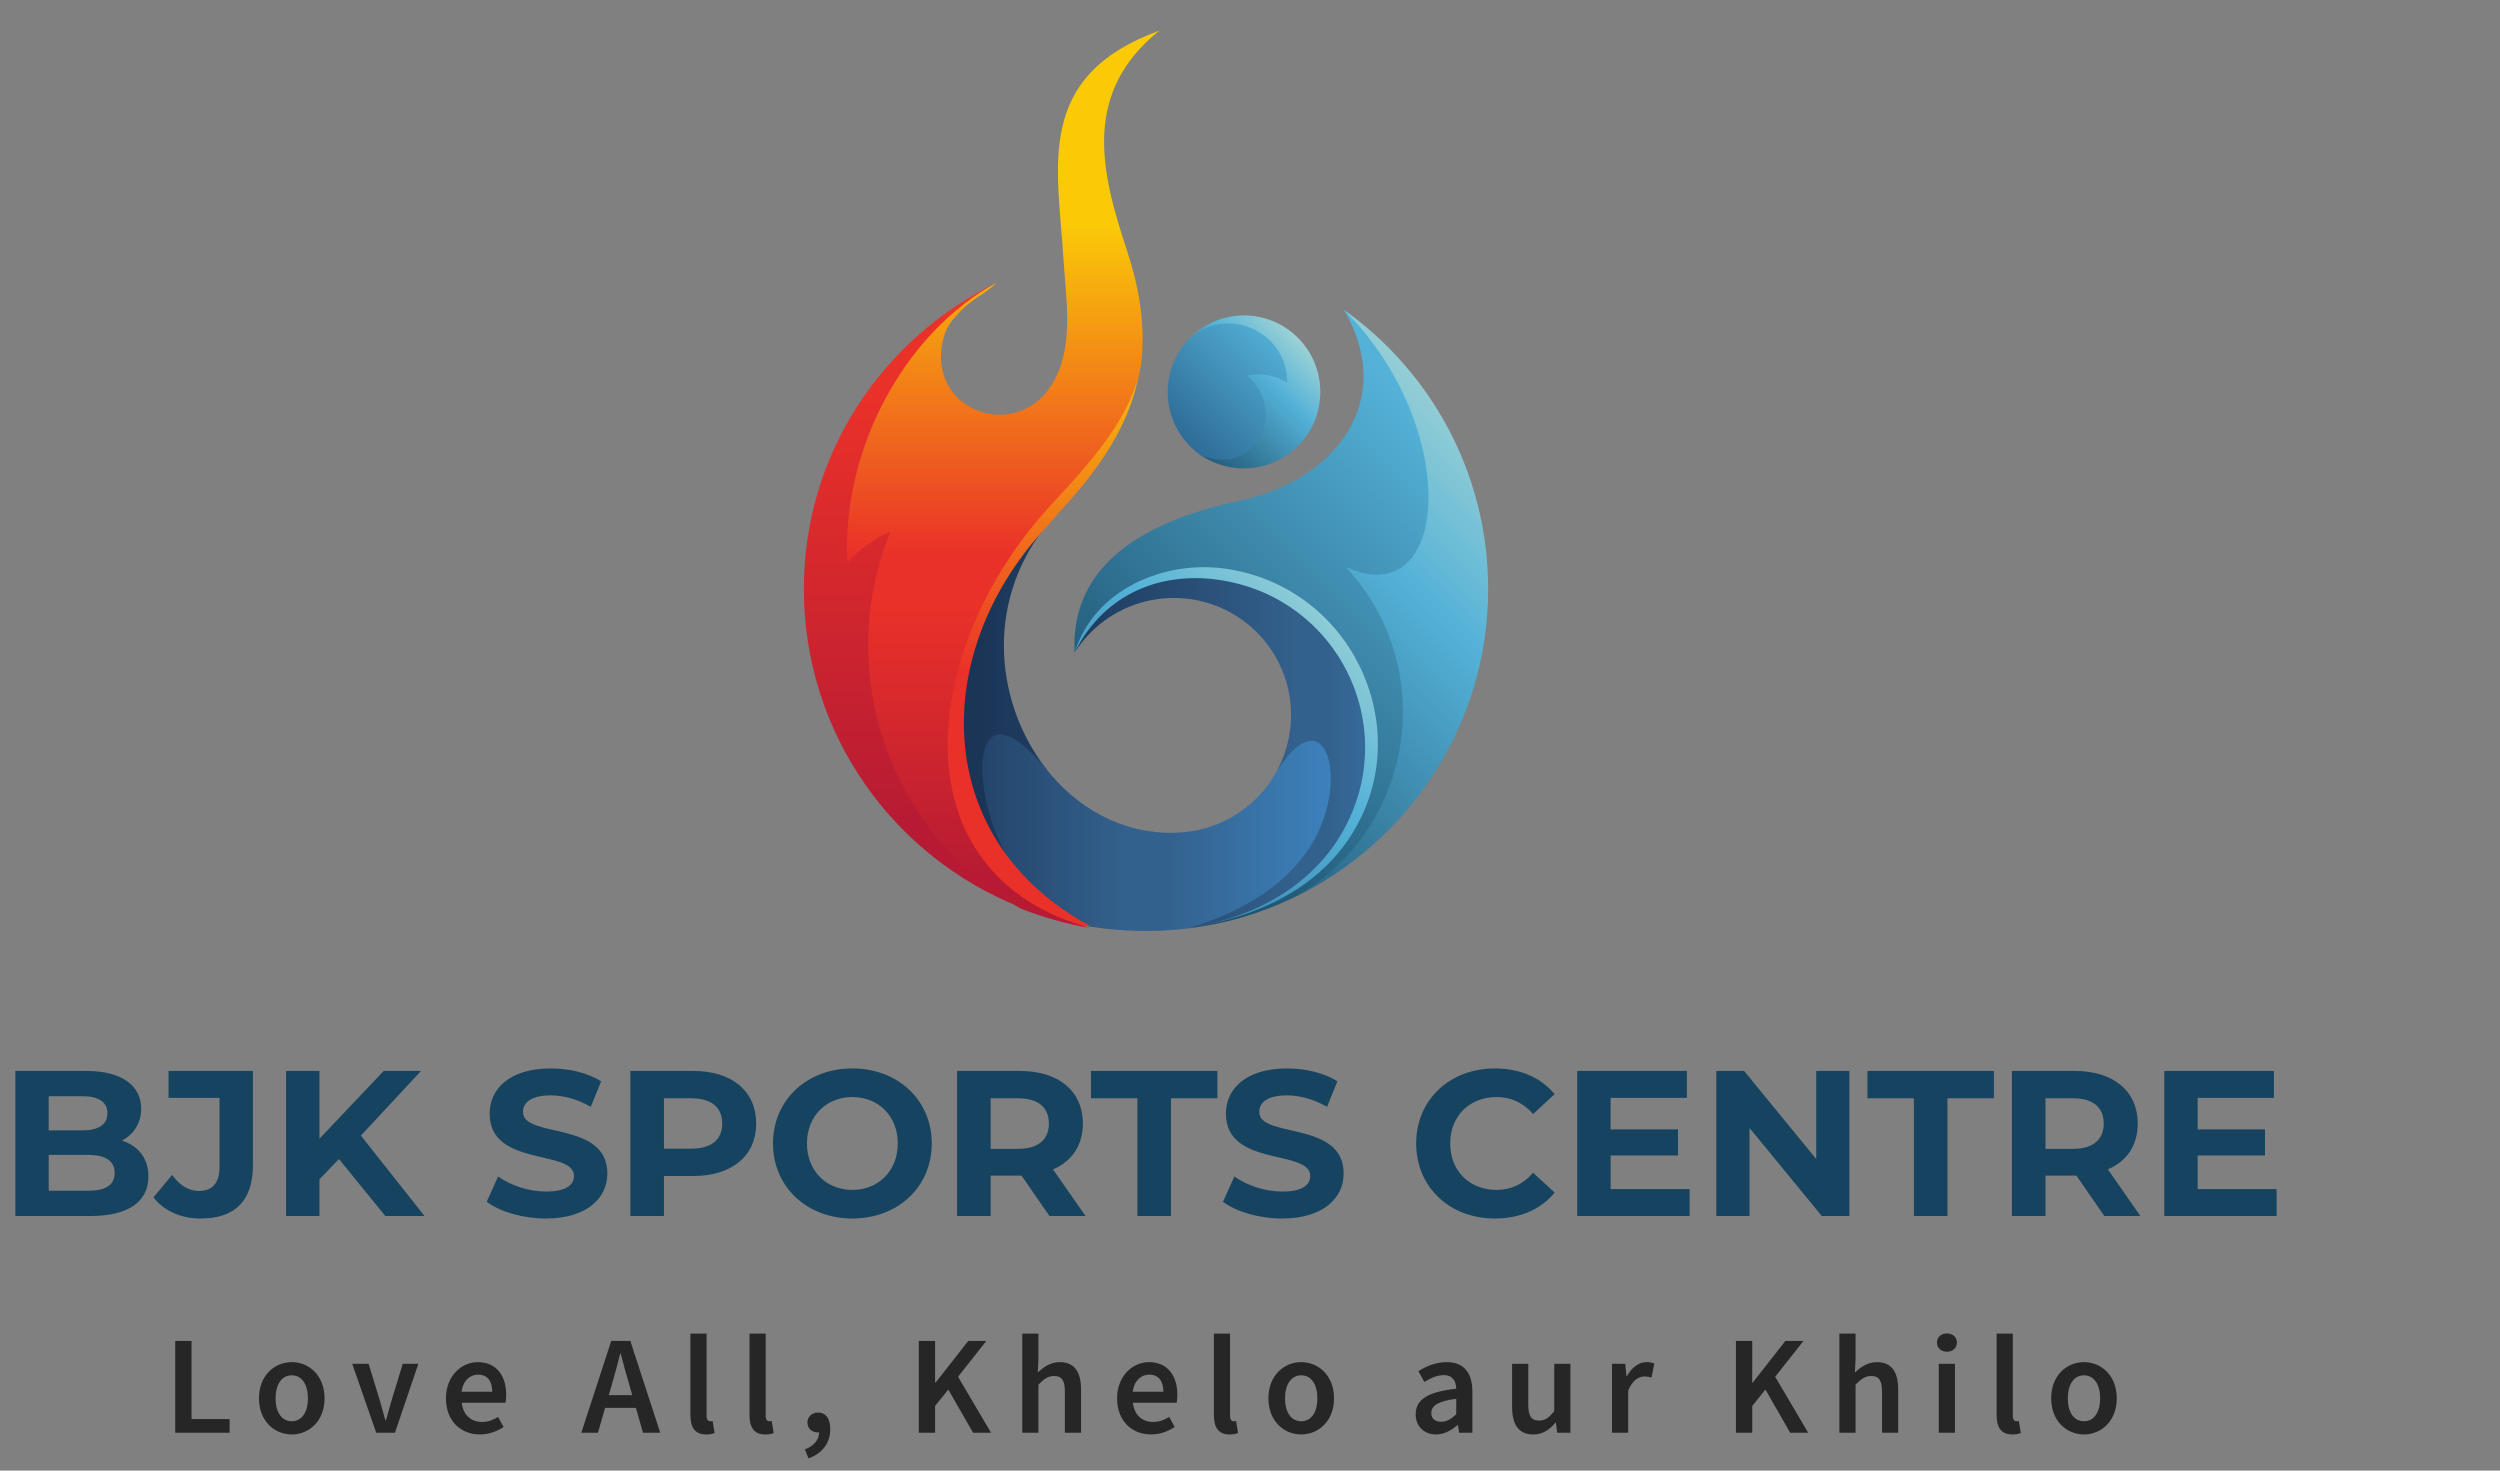 <svg width="136" height="80" viewBox="0 0 136 80" fill="none" xmlns="http://www.w3.org/2000/svg">
<rect x="0" y="0" width="136" height="80" fill="#808080" stroke="none"/>
<path d="M59.284 50.406C57.217 49.2 56.201 47.804 55.254 46.323C53.1 42.963 53.668 39.139 56.942 41.861C54.185 38.364 53.53 32.886 56.872 28.649C48.69 36.125 48.862 47.459 59.284 50.406Z" fill="url(#paint0_linear_115_41)"/>
<path d="M58.457 35.505C59.326 34.13 60.687 33.138 62.261 32.732C63.836 32.325 65.507 32.534 66.933 33.317C68.355 34.097 69.426 35.392 69.925 36.935C70.425 38.478 70.316 40.154 69.62 41.62C69.568 41.74 69.517 41.844 69.465 41.948C72.549 38.726 72.893 42.671 70.55 45.548C69.465 46.908 68.104 48.132 64.625 50.508C69.379 49.751 72.152 47.58 73.548 44.893C76.408 39.329 72.824 31.973 66.553 30.923C66.147 30.856 65.735 30.823 65.323 30.823C62.427 30.823 59.149 32.376 58.457 35.505Z" fill="url(#paint1_linear_115_41)"/>
<path d="M54.84 46.668C55.839 48.321 57.32 49.561 59.284 50.406C60.283 50.561 61.299 50.647 62.334 50.647C63.108 50.647 63.884 50.595 64.624 50.509C68.569 49.303 70.481 47.459 71.464 45.737C73.41 42.344 72.084 37.813 69.464 41.947C68.96 42.872 68.236 43.66 67.356 44.239C66.475 44.819 65.466 45.174 64.417 45.272C61.507 45.531 58.939 44.222 57.165 42.137C57.079 42.034 57.011 41.947 56.942 41.861C55.802 40.499 54.974 39.955 54.41 39.955C52.842 39.955 53.32 44.159 54.84 46.668Z" fill="url(#paint2_linear_115_41)"/>
<path d="M58.457 35.505C60.111 32.163 63.367 31.043 66.502 31.577C72.755 32.611 76.097 39.346 73.22 44.91C71.842 47.598 69.017 49.785 64.624 50.509C69.637 49.682 72.634 47.683 74.116 45.065C77.337 39.415 73.513 31.233 66.622 30.319C66.349 30.283 66.074 30.265 65.799 30.267C62.753 30.267 58.946 32.273 58.457 35.505Z" fill="url(#paint3_linear_115_41)"/>
<path d="M72.359 30.337C77.458 35.78 76.666 44.945 70.361 48.838C76.614 45.841 80.955 39.45 80.955 32.042C80.955 25.772 77.855 20.225 73.099 16.849C78.87 23.48 78.095 32.972 72.359 30.337Z" fill="url(#paint4_linear_115_41)"/>
<path d="M67.519 27.219C61.282 28.545 58.251 31.302 58.457 35.505C59.56 31.973 63.419 30.509 66.553 30.922C73.427 31.835 76.976 39.363 73.755 45.014C72.273 47.649 69.413 49.717 64.625 50.509C66.615 50.268 68.553 49.704 70.361 48.838C76.941 45.203 78.337 36.331 73.203 30.836C78.939 33.472 79.508 23.187 73.1 16.849C76.011 21.775 72.652 26.116 67.519 27.219Z" fill="url(#paint5_linear_115_41)"/>
<path d="M56.717 27.298C49.637 34.964 47.108 47.745 58.839 50.398L59.311 50.375C50.741 45.784 50.478 35.651 56.872 28.728C57.212 28.36 57.527 27.953 57.872 27.591C60.266 24.973 61.679 22.544 62.041 19.821C60.593 22.647 58.871 24.938 56.717 27.298Z" fill="url(#paint6_linear_115_41)"/>
<path d="M43.729 32.042C43.729 39.897 48.603 46.615 55.477 49.338C48.535 44.514 45.864 35.987 48.965 28.356C48.173 28.666 46.846 29.251 46.33 29.906C46.502 24.445 49.115 18.685 54.215 15.378C48.013 18.409 43.729 24.686 43.729 32.042Z" fill="url(#paint7_linear_115_41)"/>
<path d="M57.85 14.051C57.987 16.342 58.47 18.893 57.216 20.927C55.236 24.137 50.18 22.287 51.366 18.245C51.491 17.819 51.786 17.41 52.19 16.988C52.931 16.212 53.567 16.025 54.215 15.378C49.171 18.111 45.756 24.542 46.101 30.606C46.635 29.951 47.669 29.228 48.443 28.917C45.343 36.549 48.357 45.3 55.507 49.417C56.735 49.904 58.011 50.262 59.314 50.485C48.582 47.522 50.08 35.171 57.144 27.505C59.314 25.162 61.622 22.647 62.07 19.822C62.346 17.686 61.95 15.55 61.277 13.534C59.865 9.262 58.883 5.042 63.069 1.665C56.265 4.145 57.54 9.038 57.85 14.051Z" fill="url(#paint8_linear_115_41)"/>
<path d="M64.607 18.52C63.908 19.288 63.521 20.289 63.522 21.327C63.522 22.757 64.246 24.015 65.331 24.772C68.379 26.272 70.826 22.774 68.535 20.759C69.275 20.604 70.068 21.052 70.705 21.431C70.742 19.416 69.062 17.42 67.071 17.42C66.27 17.42 65.418 17.743 64.607 18.52Z" fill="url(#paint9_linear_115_41)"/>
<path d="M64.607 18.52C66.605 16.521 70.051 17.985 70.017 20.81C69.368 20.413 68.591 20.278 67.846 20.432C70.136 22.447 68.207 25.978 65.331 24.772C66.024 25.235 66.84 25.481 67.673 25.479C68.774 25.479 69.83 25.041 70.608 24.262C71.387 23.484 71.825 22.428 71.825 21.327C71.826 20.781 71.72 20.239 71.512 19.734C71.304 19.229 70.999 18.769 70.613 18.382C70.228 17.995 69.769 17.688 69.265 17.478C68.76 17.268 68.219 17.16 67.673 17.159C67.095 17.16 66.524 17.281 65.996 17.515C65.469 17.75 64.995 18.091 64.607 18.519" fill="url(#paint10_linear_115_41)"/>
<path d="M9.532 72.948H10.418V77.197H12.492V77.942H9.532V72.948ZM16.752 76.07C16.752 75.318 16.422 74.817 15.872 74.817C15.322 74.817 14.992 75.318 14.992 76.07C14.992 76.822 15.322 77.316 15.872 77.316C16.422 77.316 16.752 76.821 16.752 76.07ZM14.088 76.07C14.088 74.82 14.938 74.1 15.872 74.1C16.806 74.1 17.656 74.82 17.656 76.07C17.656 77.313 16.806 78.034 15.872 78.034C14.937 78.034 14.088 77.313 14.088 76.07ZM19.16 74.191H20.052L20.648 76.137C20.752 76.507 20.862 76.891 20.966 77.267H20.996C21.1 76.891 21.21 76.507 21.314 76.137L21.91 74.191H22.759L21.485 77.942H20.468L19.16 74.191ZM26.777 75.71C26.777 75.132 26.52 74.78 26.007 74.78C25.57 74.78 25.185 75.108 25.109 75.71H26.777ZM24.26 76.07C24.26 74.851 25.106 74.1 25.989 74.1C27.003 74.1 27.537 74.833 27.537 75.88C27.537 76.048 27.519 76.216 27.499 76.308H25.119C25.192 76.974 25.619 77.353 26.224 77.353C26.544 77.353 26.82 77.252 27.094 77.081L27.394 77.627C27.037 77.869 26.584 78.034 26.108 78.034C25.073 78.034 24.26 77.307 24.26 76.07ZM32.585 75.894H34.937V76.589H32.585V75.894ZM33.251 72.948H34.29L35.918 77.942H34.98L34.22 75.285C34.06 74.756 33.914 74.187 33.767 73.638H33.737C33.602 74.191 33.455 74.74 33.294 75.285L32.527 77.942H31.623L33.251 72.948ZM37.558 76.977V72.548H38.438V77.023C38.438 77.24 38.536 77.316 38.628 77.316C38.668 77.316 38.698 77.316 38.765 77.301L38.875 77.957C38.727 78.013 38.569 78.039 38.41 78.034C37.787 78.034 37.558 77.631 37.558 76.977ZM40.773 76.977V72.548H41.653V77.023C41.653 77.24 41.751 77.316 41.843 77.316C41.883 77.316 41.913 77.316 41.98 77.301L42.09 77.957C41.942 78.013 41.784 78.039 41.626 78.034C41.003 78.034 40.773 77.631 40.773 76.977ZM43.787 78.85C44.287 78.657 44.566 78.309 44.561 77.902L44.518 77.242L44.856 77.788C44.807 77.834 44.75 77.87 44.688 77.893C44.625 77.916 44.559 77.927 44.492 77.924C44.193 77.924 43.924 77.731 43.924 77.384C43.924 77.054 44.19 76.843 44.511 76.843C44.929 76.843 45.167 77.182 45.167 77.747C45.167 78.495 44.734 79.072 43.979 79.335L43.787 78.85ZM49.983 72.948H50.869V75.218H50.893L52.671 72.948H53.654L52.118 74.897L53.914 77.942H52.937L51.587 75.593L50.869 76.485V77.942H49.983V72.948ZM55.611 72.548H56.491V73.944L56.454 74.668C56.769 74.371 57.142 74.1 57.654 74.1C58.458 74.1 58.809 74.643 58.809 75.59V77.942H57.929V75.703C57.929 75.086 57.752 74.854 57.346 74.854C57.016 74.854 56.799 75.016 56.491 75.321V77.942H55.611V72.548ZM63.287 75.71C63.287 75.132 63.031 74.78 62.517 74.78C62.081 74.78 61.696 75.108 61.619 75.71H63.287ZM60.77 76.07C60.77 74.851 61.616 74.1 62.5 74.1C63.513 74.1 64.048 74.833 64.048 75.88C64.048 76.048 64.029 76.216 64.01 76.308H61.629C61.702 76.974 62.129 77.353 62.734 77.353C63.055 77.353 63.33 77.252 63.604 77.081L63.904 77.627C63.547 77.869 63.094 78.034 62.618 78.034C61.583 78.034 60.77 77.307 60.77 76.07ZM66.035 76.977V72.548H66.915V77.023C66.915 77.24 67.012 77.316 67.105 77.316C67.144 77.316 67.175 77.316 67.242 77.301L67.352 77.957C67.204 78.013 67.046 78.039 66.887 78.034C66.264 78.034 66.035 77.631 66.035 76.977ZM71.666 76.07C71.666 75.318 71.336 74.817 70.786 74.817C70.236 74.817 69.906 75.318 69.906 76.07C69.906 76.822 70.236 77.316 70.786 77.316C71.336 77.316 71.666 76.821 71.666 76.07ZM69.002 76.07C69.002 74.82 69.852 74.1 70.786 74.1C71.721 74.1 72.57 74.82 72.57 76.07C72.57 77.313 71.72 78.034 70.786 78.034C69.852 78.034 69.002 77.313 69.002 76.07ZM79.219 76.937V76.094C78.202 76.222 77.863 76.488 77.863 76.867C77.863 77.198 78.088 77.343 78.403 77.343C78.709 77.343 78.941 77.193 79.219 76.937ZM77.013 76.934C77.013 76.131 77.679 75.712 79.219 75.547C79.207 75.144 79.045 74.808 78.538 74.808C78.165 74.808 77.814 74.976 77.484 75.178L77.16 74.591C77.572 74.331 78.104 74.1 78.7 74.1C79.637 74.1 80.098 74.677 80.098 75.722V77.942H79.378L79.31 77.527H79.286C78.95 77.814 78.565 78.034 78.122 78.034C77.465 78.034 77.013 77.588 77.013 76.934ZM82.258 76.543V74.191H83.138V76.431C83.138 77.047 83.315 77.279 83.721 77.279C84.051 77.279 84.268 77.127 84.551 76.76V74.191H85.431V77.942H84.711L84.643 77.389H84.619C84.289 77.78 83.926 78.034 83.412 78.034C82.609 78.034 82.258 77.489 82.258 76.543ZM87.692 74.191H88.413L88.48 74.861H88.505C88.772 74.371 89.169 74.1 89.571 74.1C89.761 74.1 89.882 74.124 89.995 74.176L89.842 74.94C89.718 74.901 89.588 74.88 89.458 74.879C89.158 74.879 88.798 75.083 88.572 75.654V77.942H87.692V74.191ZM94.435 72.948H95.321V75.218H95.345L97.123 72.948H98.107L96.57 74.897L98.366 77.942H97.389L96.039 75.593L95.321 76.485V77.942H94.435V72.948ZM100.063 72.548H100.943V73.944L100.906 74.668C101.221 74.371 101.594 74.1 102.107 74.1C102.91 74.1 103.261 74.643 103.261 75.59V77.942H102.382V75.703C102.382 75.086 102.204 74.854 101.798 74.854C101.468 74.854 101.251 75.016 100.943 75.321V77.942H100.063V72.548ZM105.47 74.191H106.35V77.942H105.47V74.191ZM105.369 73.037C105.369 72.74 105.601 72.539 105.913 72.539C106.224 72.539 106.457 72.74 106.457 73.037C106.457 73.327 106.224 73.535 105.913 73.535C105.602 73.535 105.369 73.327 105.369 73.037ZM108.616 76.977V72.548H109.496V77.023C109.496 77.24 109.594 77.316 109.685 77.316C109.725 77.316 109.756 77.316 109.823 77.301L109.933 77.957C109.785 78.013 109.627 78.039 109.468 78.034C108.845 78.034 108.616 77.631 108.616 76.977ZM114.247 76.07C114.247 75.318 113.918 74.817 113.368 74.817C112.818 74.817 112.488 75.318 112.488 76.07C112.488 76.822 112.818 77.316 113.368 77.316C113.918 77.316 114.247 76.821 114.247 76.07ZM111.584 76.07C111.584 74.82 112.433 74.1 113.368 74.1C114.302 74.1 115.152 74.82 115.152 76.07C115.152 77.313 114.302 78.034 113.368 78.034C112.433 78.034 111.584 77.313 111.584 76.07Z" fill="#272627"/>
<path d="M6.237 63.806C6.237 63.141 5.73 62.826 4.783 62.826H2.65V64.776H4.782C5.729 64.776 6.237 64.483 6.237 63.806ZM2.65 59.634V61.494H4.466C5.356 61.494 5.842 61.179 5.842 60.559C5.842 59.939 5.357 59.634 4.466 59.634H2.65ZM8.074 63.998C8.074 65.362 6.992 66.152 4.917 66.152H0.836V58.259H4.692C6.666 58.259 7.68 59.082 7.68 60.311C7.68 61.101 7.275 61.709 6.632 62.047C7.512 62.329 8.074 63.006 8.074 63.998ZM8.346 65.137L9.361 63.919C9.79 64.494 10.263 64.787 10.827 64.787C11.56 64.787 11.943 64.347 11.943 63.479V59.725H9.17V58.259H13.76V63.378C13.76 65.328 12.779 66.287 10.918 66.287C9.858 66.287 8.922 65.881 8.348 65.137M18.438 63.05L17.378 64.156V66.152H15.563V58.259H17.378V61.946L20.874 58.259H22.904L19.634 61.777L23.095 66.152H20.964L18.438 63.05ZM26.478 65.374L27.098 63.998C27.764 64.483 28.756 64.821 29.703 64.821C30.785 64.821 31.225 64.461 31.225 63.975C31.225 62.498 26.636 63.513 26.636 60.581C26.636 59.24 27.718 58.123 29.962 58.123C30.955 58.123 31.97 58.36 32.702 58.823L32.139 60.209C31.406 59.792 30.65 59.589 29.951 59.589C28.869 59.589 28.451 59.995 28.451 60.491C28.451 61.946 33.041 60.942 33.041 63.841C33.041 65.159 31.947 66.287 29.691 66.287C28.441 66.287 27.177 65.915 26.478 65.374ZM39.288 61.123C39.288 60.255 38.724 59.747 37.608 59.747H36.119V62.487H37.608C38.724 62.487 39.288 61.98 39.288 61.123ZM41.137 61.123C41.137 62.882 39.817 63.975 37.709 63.975H36.119V66.152H34.292V58.259H37.709C39.818 58.259 41.137 59.352 41.137 61.123ZM48.839 62.205C48.839 60.705 47.779 59.679 46.369 59.679C44.959 59.679 43.899 60.705 43.899 62.205C43.899 63.705 44.959 64.731 46.369 64.731C47.779 64.731 48.839 63.705 48.839 62.205ZM42.051 62.205C42.051 59.86 43.877 58.123 46.369 58.123C48.85 58.123 50.688 59.849 50.688 62.205C50.688 64.562 48.85 66.287 46.369 66.287C43.877 66.287 42.051 64.55 42.051 62.205ZM55.379 59.747H53.891V62.498H55.379C56.495 62.498 57.059 61.98 57.059 61.123C57.059 60.255 56.495 59.747 55.379 59.747ZM57.093 66.152L55.571 63.952H53.891V66.152H52.064V58.259H55.48C57.59 58.259 58.908 59.352 58.908 61.123C58.908 62.307 58.311 63.175 57.285 63.615L59.055 66.152H57.093ZM61.874 59.747H59.348V58.259H66.226V59.747H63.701V66.152H61.874V59.747ZM66.531 65.374L67.151 63.998C67.817 64.483 68.809 64.821 69.756 64.821C70.838 64.821 71.278 64.461 71.278 63.975C71.278 62.498 66.689 63.513 66.689 60.581C66.689 59.24 67.772 58.123 70.015 58.123C71.008 58.123 72.022 58.36 72.755 58.823L72.192 60.209C71.459 59.792 70.703 59.589 70.004 59.589C68.922 59.589 68.504 59.995 68.504 60.491C68.504 61.946 73.094 60.942 73.094 63.841C73.094 65.159 72 66.287 69.744 66.287C68.494 66.287 67.23 65.915 66.531 65.374ZM77.04 62.205C77.04 59.826 78.867 58.123 81.325 58.123C82.69 58.123 83.829 58.62 84.573 59.522L83.4 60.604C82.87 59.995 82.205 59.679 81.416 59.679C79.938 59.679 78.89 60.717 78.89 62.205C78.89 63.694 79.938 64.731 81.416 64.731C82.205 64.731 82.87 64.415 83.4 63.795L84.573 64.877C83.829 65.791 82.69 66.287 81.314 66.287C78.867 66.287 77.04 64.584 77.04 62.205ZM91.914 64.686V66.152H85.802V58.259H91.767V59.724H87.617V61.438H91.282V62.859H87.618V64.686H91.914ZM100.607 58.259V66.152H99.107L95.173 61.359V66.152H93.368V58.259H94.879L98.803 63.051V58.259H100.607ZM104.115 59.747H101.589V58.259H108.467V59.747H105.941V66.152H104.115V59.747ZM112.763 59.747H111.275V62.498H112.763C113.88 62.498 114.443 61.98 114.443 61.123C114.443 60.255 113.88 59.747 112.763 59.747ZM114.477 66.152L112.955 63.952H111.275V66.152H109.448V58.259H112.865C114.973 58.259 116.293 59.352 116.293 61.123C116.293 62.307 115.695 63.175 114.669 63.615L116.439 66.152H114.477ZM123.848 64.686V66.152H117.736V58.259H123.701V59.724H119.552V61.438H123.216V62.859H119.552V64.686H123.848Z" fill="#164360"/>
<defs>
<linearGradient id="paint0_linear_115_41" x1="49.533" y1="39.527" x2="84.116" y2="39.527" gradientUnits="userSpaceOnUse">
<stop stop-color="#1B3557"/>
<stop offset="0.113" stop-color="#1B3557"/>
<stop offset="0.15" stop-color="#1D395C"/>
<stop offset="0.315" stop-color="#214065"/>
<stop offset="0.576" stop-color="#33618D"/>
<stop offset="0.613" stop-color="#33618D"/>
<stop offset="0.863" stop-color="#4192D5"/>
<stop offset="1" stop-color="#4192D5"/>
</linearGradient>
<linearGradient id="paint1_linear_115_41" x1="47.014" y1="40.666" x2="89.234" y2="40.666" gradientUnits="userSpaceOnUse">
<stop stop-color="#1B3557"/>
<stop offset="0.23" stop-color="#1B3557"/>
<stop offset="0.559" stop-color="#33618D"/>
<stop offset="0.598" stop-color="#33618D"/>
<stop offset="0.863" stop-color="#4192D5"/>
<stop offset="1" stop-color="#4192D5"/>
</linearGradient>
<linearGradient id="paint2_linear_115_41" x1="44.58" y1="45.301" x2="82.358" y2="45.301" gradientUnits="userSpaceOnUse">
<stop stop-color="#1B3557"/>
<stop offset="0.113" stop-color="#1B3557"/>
<stop offset="0.442" stop-color="#33618D"/>
<stop offset="0.497" stop-color="#33618D"/>
<stop offset="0.863" stop-color="#4192D5"/>
<stop offset="1" stop-color="#4192D5"/>
</linearGradient>
<linearGradient id="paint3_linear_115_41" x1="53.783" y1="52.33" x2="80.925" y2="25.189" gradientUnits="userSpaceOnUse">
<stop stop-color="#265E8A"/>
<stop offset="0.521" stop-color="#54B2D8"/>
<stop offset="0.982" stop-color="#FBFBD1"/>
<stop offset="1" stop-color="#FBFBD1"/>
</linearGradient>
<linearGradient id="paint4_linear_115_41" x1="58.387" y1="46.935" x2="90.714" y2="14.608" gradientUnits="userSpaceOnUse">
<stop stop-color="#164360"/>
<stop offset="0.521" stop-color="#54B2D8"/>
<stop offset="0.982" stop-color="#FBFBD1"/>
<stop offset="1" stop-color="#FBFBD1"/>
</linearGradient>
<linearGradient id="paint5_linear_115_41" x1="58.519" y1="46.378" x2="99.558" y2="5.339" gradientUnits="userSpaceOnUse">
<stop stop-color="#164360"/>
<stop offset="0.521" stop-color="#54B2D8"/>
<stop offset="0.982" stop-color="#59B5DC"/>
<stop offset="1" stop-color="#59B5DC"/>
</linearGradient>
<linearGradient id="paint6_linear_115_41" x1="56.382" y1="56.381" x2="56.382" y2="14.988" gradientUnits="userSpaceOnUse">
<stop stop-color="#B71B33"/>
<stop offset="0.037" stop-color="#B71B33"/>
<stop offset="0.113" stop-color="#EA3129"/>
<stop offset="0.415" stop-color="#EA3129"/>
<stop offset="0.479" stop-color="#EA3129"/>
<stop offset="0.91" stop-color="#FACA07"/>
<stop offset="1" stop-color="#FACA07"/>
</linearGradient>
<linearGradient id="paint7_linear_115_41" x1="49.603" y1="51.639" x2="49.603" y2="-11.18" gradientUnits="userSpaceOnUse">
<stop stop-color="#B71B33"/>
<stop offset="0.113" stop-color="#B71B33"/>
<stop offset="0.484" stop-color="#EA3129"/>
<stop offset="0.542" stop-color="#EA3129"/>
<stop offset="0.935" stop-color="#F5AA12"/>
<stop offset="1" stop-color="#F5AA12"/>
</linearGradient>
<linearGradient id="paint8_linear_115_41" x1="54.573" y1="54.052" x2="54.573" y2="-3.805" gradientUnits="userSpaceOnUse">
<stop stop-color="#B71B33"/>
<stop offset="0.113" stop-color="#B71B33"/>
<stop offset="0.367" stop-color="#EA3129"/>
<stop offset="0.413" stop-color="#EA3129"/>
<stop offset="0.724" stop-color="#FACA07"/>
<stop offset="0.726" stop-color="#FACA07"/>
<stop offset="1" stop-color="#FACA07"/>
</linearGradient>
<linearGradient id="paint9_linear_115_41" x1="63.111" y1="24.98" x2="75.966" y2="12.125" gradientUnits="userSpaceOnUse">
<stop stop-color="#265E8A"/>
<stop offset="0.521" stop-color="#54B2D8"/>
<stop offset="0.982" stop-color="#FBFBD1"/>
<stop offset="1" stop-color="#FBFBD1"/>
</linearGradient>
<linearGradient id="paint10_linear_115_41" x1="63.715" y1="25.28" x2="73.27" y2="15.725" gradientUnits="userSpaceOnUse">
<stop stop-color="#164360"/>
<stop offset="0.521" stop-color="#54B2D8"/>
<stop offset="0.982" stop-color="#FBFBD1"/>
<stop offset="1" stop-color="#FBFBD1"/>
</linearGradient>
</defs>
</svg>
